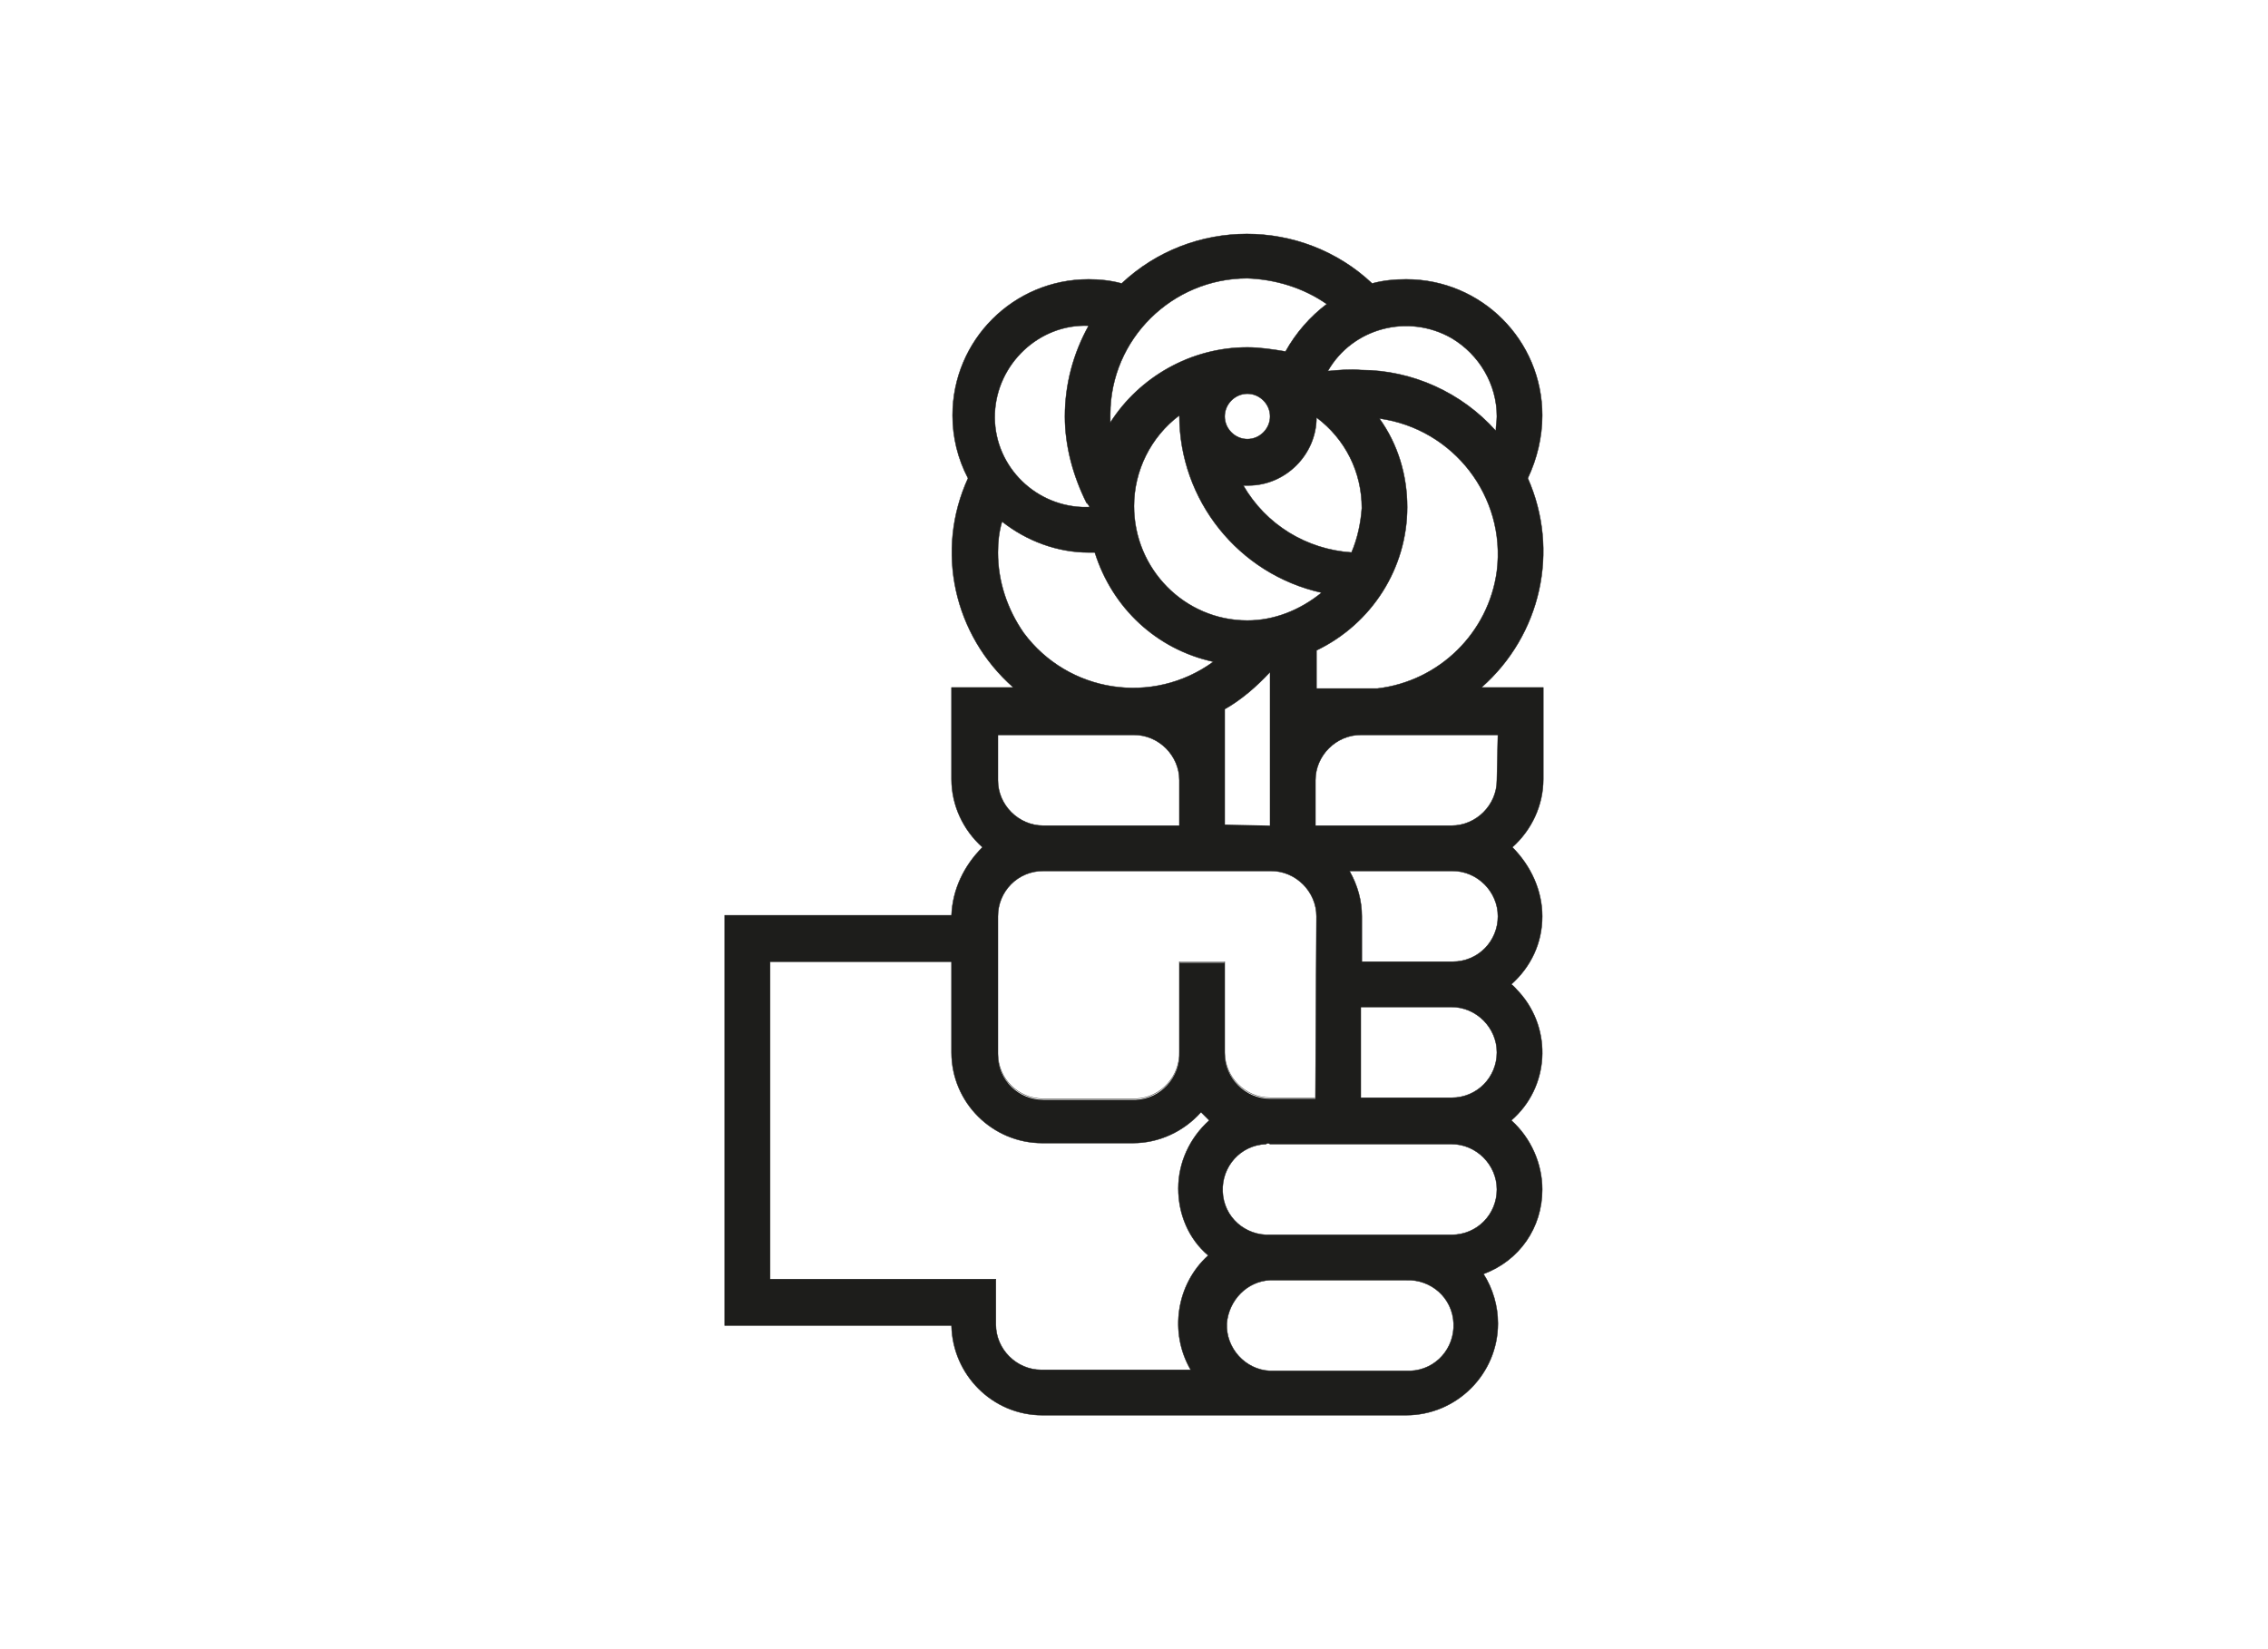 <?xml version="1.0" encoding="utf-8"?>
<!-- Generator: Adobe Illustrator 23.0.1, SVG Export Plug-In . SVG Version: 6.00 Build 0)  -->
<svg version="1.1" id="Capa_1" xmlns="http://www.w3.org/2000/svg" xmlns:xlink="http://www.w3.org/1999/xlink" x="0px" y="0px"
	 viewBox="0 0 220 160" style="enable-background:new 0 0 220 160;" xml:space="preserve">
<style type="text/css">
	.st0{fill-rule:evenodd;clip-rule:evenodd;fill:#1D1D1B;}
	.st1{fill:none;stroke:#1D1D1B;stroke-width:4.000000e-02;stroke-miterlimit:2.61;}
</style>
<title>template-trabajos-+++_9</title>
<path class="st0" d="M121,38.2c1.2,0,2.2,1,2.2,2.2s-1,2.2-2.2,2.2c-1.2,0-2.2-1-2.2-2.2c0,0,0,0,0,0
	C118.8,39.2,119.8,38.2,121,38.2z M131.1,53.6c-4.4-0.3-8.3-2.7-10.5-6.5h0.5c3.6,0,6.6-3,6.6-6.6c0,0,0,0,0,0
	c2.8,2.1,4.4,5.3,4.4,8.8C132,50.7,131.7,52.2,131.1,53.6z M121,60.2c-6.1,0-11-5-11-11.1c0-3.4,1.6-6.7,4.4-8.8
	c0,8.2,5.7,15.4,13.8,17.2C126.1,59.2,123.6,60.2,121,60.2L121,60.2z M121,33.7c1.2,0,2.5,0.2,3.7,0.4c1-1.8,2.4-3.4,4-4.6
	c-2.3-1.6-5-2.4-7.7-2.5c-7.3,0-13.3,5.9-13.3,13.2c0,0,0,0,0,0c0,0.3,0,0.6,0,0.8C110.5,36.6,115.5,33.7,121,33.7L121,33.7z
	 M105.7,49.2H105c-4.9-0.2-8.7-4.3-8.5-9.1s4.3-8.7,9.1-8.5c-1.5,2.7-2.3,5.7-2.3,8.8c0,2.9,0.8,5.8,2.1,8.4
	C105.5,48.8,105.7,49.2,105.7,49.2L105.7,49.2z M117.7,64.2c-5.9,4.3-14.1,3-18.4-2.8c-1.6-2.3-2.5-5-2.5-7.8c0-1,0.1-2,0.4-3
	c2.4,1.9,5.4,3,8.4,3h0.6C107.9,59,112.2,63,117.7,64.2L117.7,64.2z M128.8,36c2.4-4.2,7.8-5.6,12-3.2c2.7,1.6,4.4,4.5,4.4,7.6
	c0,0.5-0.1,0.9-0.1,1.4c-3.3-3.7-8.1-5.9-13.1-5.9C131,35.8,129.9,35.9,128.8,36z M145.3,71.3H132c-2.4,0-4.4,2-4.4,4.4c0,0,0,0,0,0
	v4.4h13.2c2.4,0,4.4-2,4.4-4.4L145.3,71.3L145.3,71.3z M127.7,66.7v-3.6c5.4-2.6,8.8-8,8.8-13.9c0-3.1-0.9-6.1-2.7-8.6
	c7.2,1,12.3,7.6,11.4,14.8c-0.8,6-5.6,10.7-11.6,11.4H127.7z M96.8,71.3H110c2.4,0,4.4,2,4.4,4.4c0,0,0,0,0,0v4.4h-13.2
	c-2.4,0-4.4-2-4.4-4.4L96.8,71.3L96.8,71.3z M123.2,80.1V65.2c-1.3,1.4-2.8,2.7-4.4,3.6V80L123.2,80.1z M127.6,106.6h-4.4
	c-2.4,0-4.4-2-4.4-4.4c0,0,0,0,0,0v-8.8h-4.4v8.7c0.1,2.4-1.8,4.5-4.2,4.6c-0.1,0-0.1,0-0.2,0h-8.8c-2.4,0-4.4-1.9-4.4-4.4
	c0,0,0,0,0,0V88.9c0-2.4,1.9-4.4,4.4-4.4c0,0,0,0,0.1,0h22c2.4,0,4.4,2,4.4,4.4L127.6,106.6L127.6,106.6z M92.3,88.8h-22v39.8h22
	c0.1,4.8,4,8.7,8.8,8.7h35.3c4.9,0,8.9-4,8.9-8.9c0-1.7-0.5-3.4-1.4-4.8c3.5-1.3,5.7-4.5,5.7-8.2c0-2.5-1.1-5-3-6.7
	c3.7-3.2,4-8.8,0.8-12.4c-0.3-0.3-0.5-0.6-0.8-0.8c1.9-1.7,3-4,3-6.6c0-2.5-1.1-4.9-2.9-6.7c1.9-1.7,3-4.1,3-6.6v-8.9h-6
	c5.8-5.1,7.6-13.3,4.5-20.3c0.9-1.9,1.4-4,1.4-6.1c0-7.3-5.9-13.2-13.2-13.2c-1.1,0-2.2,0.1-3.3,0.4c-6.8-6.4-17.5-6.4-24.3,0
	c-1.1-0.3-2.2-0.4-3.2-0.4c-7.3,0-13.2,5.9-13.2,13.2c0,2.1,0.5,4.2,1.5,6.1c-3.2,7-1.4,15.2,4.4,20.3h-6v8.9c0,2.5,1.1,4.9,3,6.6
	C93.5,84,92.4,86.3,92.3,88.8z M92.3,93.3v8.8c0,4.9,4,8.8,8.8,8.8h8.8c2.5,0,4.9-1.1,6.6-3l0.8,0.8c-1.9,1.7-3,4.1-3,6.6
	c0,2.5,1,4.9,2.9,6.5c-3.1,2.8-3.8,7.5-1.7,11.1h-14.5c-2.4,0-4.4-2-4.4-4.4v-4.4H74.7V93.3L92.3,93.3L92.3,93.3z M130.9,84.5h10
	c2.4,0,4.4,2,4.4,4.4c0,2.4-1.9,4.4-4.4,4.4c0,0,0,0,0,0h-8.8v-4.4C132.1,87.4,131.7,85.9,130.9,84.5L130.9,84.5z M132,97.7h8.8
	c2.4,0,4.4,2,4.4,4.4c0,2.4-1.9,4.4-4.4,4.4c0,0,0,0,0,0H132L132,97.7L132,97.7z M123.2,111h17.6c2.4,0,4.4,2,4.4,4.4
	c0,2.4-1.9,4.4-4.4,4.4c0,0,0,0,0,0h-17.6c-2.4,0.1-4.5-1.7-4.6-4.2c-0.1-2.4,1.7-4.5,4.2-4.6C122.9,110.9,123.1,110.9,123.2,111
	L123.2,111z M123.2,124.2h13.2c2.4-0.1,4.5,1.7,4.6,4.2c0.1,2.4-1.7,4.5-4.2,4.6c-0.1,0-0.3,0-0.4,0h-13.2c-2.4-0.1-4.3-2.2-4.2-4.6
	C119.2,126.1,121,124.3,123.2,124.2L123.2,124.2z"/>
<path class="st1" d="M121,38.2c1.2,0,2.2,1,2.2,2.2s-1,2.2-2.2,2.2c-1.2,0-2.2-1-2.2-2.2c0,0,0,0,0,0
	C118.8,39.2,119.8,38.2,121,38.2z M131.1,53.6c-4.4-0.3-8.3-2.7-10.5-6.5h0.5c3.6,0,6.6-3,6.6-6.6c0,0,0,0,0,0
	c2.8,2.1,4.4,5.3,4.4,8.8C132,50.7,131.7,52.2,131.1,53.6z M121,60.2c-6.1,0-11-5-11-11.1c0-3.4,1.6-6.7,4.4-8.8
	c0,8.2,5.7,15.4,13.8,17.2C126.1,59.2,123.6,60.2,121,60.2L121,60.2z M121,33.7c1.2,0,2.5,0.2,3.7,0.4c1-1.8,2.4-3.4,4-4.6
	c-2.3-1.6-5-2.4-7.7-2.5c-7.3,0-13.3,5.9-13.3,13.2c0,0,0,0,0,0c0,0.3,0,0.6,0,0.8C110.5,36.6,115.5,33.7,121,33.7L121,33.7z
	 M105.7,49.2H105c-4.9-0.2-8.7-4.3-8.5-9.1s4.3-8.7,9.1-8.5c-1.5,2.7-2.3,5.7-2.3,8.8c0,2.9,0.8,5.8,2.1,8.4
	C105.5,48.8,105.7,49.2,105.7,49.2L105.7,49.2z M117.7,64.2c-5.9,4.3-14.1,3-18.4-2.8c-1.6-2.3-2.5-5-2.5-7.8c0-1,0.1-2,0.4-3
	c2.4,1.9,5.4,3,8.4,3h0.6C107.9,59,112.2,63,117.7,64.2L117.7,64.2z M128.8,36c2.4-4.2,7.8-5.6,12-3.2c2.7,1.6,4.4,4.5,4.4,7.6
	c0,0.5-0.1,0.9-0.1,1.4c-3.3-3.7-8.1-5.9-13.1-5.9C131,35.8,129.9,35.9,128.8,36z M145.3,71.3H132c-2.4,0-4.4,2-4.4,4.4c0,0,0,0,0,0
	v4.4h13.2c2.4,0,4.4-2,4.4-4.4L145.3,71.3L145.3,71.3z M127.7,66.7v-3.6c5.4-2.6,8.8-8,8.8-13.9c0-3.1-0.9-6.1-2.7-8.6
	c7.2,1,12.3,7.6,11.4,14.8c-0.8,6-5.6,10.7-11.6,11.4H127.7z M96.8,71.3H110c2.4,0,4.4,2,4.4,4.4c0,0,0,0,0,0v4.4h-13.2
	c-2.4,0-4.4-2-4.4-4.4L96.8,71.3L96.8,71.3z M123.2,80.1V65.2c-1.3,1.4-2.8,2.7-4.4,3.6V80 M127.6,106.5h-4.4c-2.4,0-4.4-2-4.4-4.4
	c0,0,0,0,0,0v-8.8h-4.4v8.7c0.1,2.4-1.8,4.5-4.2,4.6c-0.1,0-0.1,0-0.2,0h-8.8c-2.4,0-4.4-1.9-4.4-4.4c0,0,0,0,0,0V88.9
	c0-2.4,1.9-4.4,4.4-4.4c0,0,0,0,0.1,0h22c2.4,0,4.4,2,4.4,4.4L127.6,106.5L127.6,106.5z M92.3,88.8h-22v39.8h22
	c0.1,4.8,4,8.7,8.8,8.7h35.3c4.9,0,8.9-4,8.9-8.9c0-1.7-0.5-3.4-1.4-4.8c3.5-1.3,5.7-4.5,5.7-8.2c0-2.5-1.1-5-3-6.7
	c3.7-3.2,4-8.8,0.8-12.4c-0.3-0.3-0.5-0.6-0.8-0.8c1.9-1.7,3-4,3-6.6c0-2.5-1.1-4.9-2.9-6.7c1.9-1.7,3-4.1,3-6.6v-8.9h-6
	c5.8-5.1,7.6-13.3,4.5-20.3c0.9-1.9,1.4-4,1.4-6.1c0-7.3-5.9-13.2-13.2-13.2c-1.1,0-2.2,0.1-3.3,0.4c-6.8-6.4-17.5-6.4-24.3,0
	c-1.1-0.3-2.2-0.4-3.2-0.4c-7.3,0-13.2,5.9-13.2,13.2c0,2.1,0.5,4.2,1.5,6.1c-3.2,7-1.4,15.2,4.4,20.3h-6v8.9c0,2.5,1.1,4.9,3,6.6
	C93.5,84,92.4,86.3,92.3,88.8z M92.3,93.3v8.8c0,4.9,4,8.8,8.8,8.8h8.8c2.5,0,4.9-1.1,6.6-3l0.8,0.8c-1.9,1.7-3,4.1-3,6.6
	c0,2.5,1,4.9,2.9,6.5c-3.1,2.8-3.8,7.5-1.7,11.1h-14.5c-2.4,0-4.4-2-4.4-4.4v-4.4H74.7V93.3L92.3,93.3L92.3,93.3z M130.9,84.5h10
	c2.4,0,4.4,2,4.4,4.4c0,2.4-1.9,4.4-4.4,4.4c0,0,0,0,0,0h-8.8v-4.4C132.1,87.4,131.7,85.9,130.9,84.5L130.9,84.5z M132,97.7h8.8
	c2.4,0,4.4,2,4.4,4.4c0,2.4-1.9,4.4-4.4,4.4c0,0,0,0,0,0H132L132,97.7L132,97.7z M123.2,111h17.6c2.4,0,4.4,2,4.4,4.4
	c0,2.4-1.9,4.4-4.4,4.4c0,0,0,0,0,0h-17.6c-2.4,0.1-4.5-1.7-4.6-4.2c-0.1-2.4,1.7-4.5,4.2-4.6C122.9,110.9,123.1,110.9,123.2,111
	L123.2,111z M123.2,124.2h13.2c2.4-0.1,4.5,1.7,4.6,4.2c0.1,2.4-1.7,4.5-4.2,4.6c-0.1,0-0.3,0-0.4,0h-13.2c-2.4-0.1-4.3-2.2-4.2-4.6
	C119.2,126.1,121,124.3,123.2,124.2L123.2,124.2z"/>
</svg>
